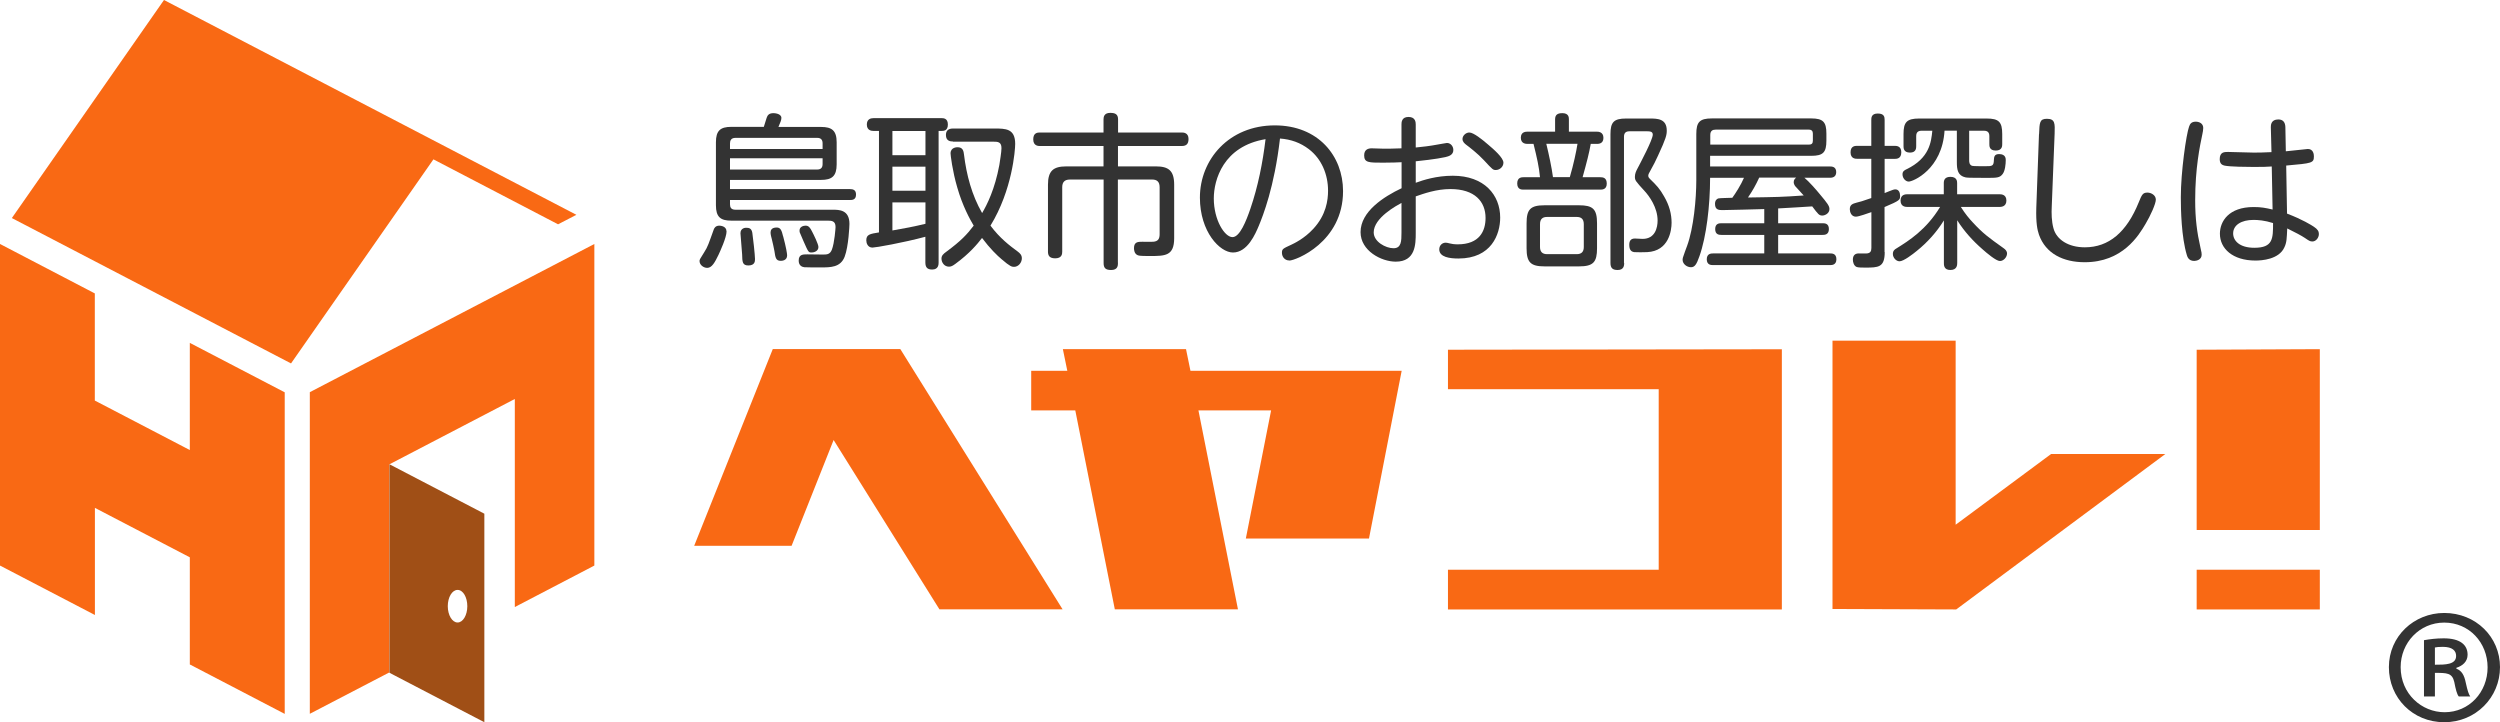 <?xml version="1.0" encoding="UTF-8"?>
<svg id="_レイヤー_1" data-name="レイヤー 1" xmlns="http://www.w3.org/2000/svg" viewBox="0 0 270 78">
  <defs>
    <style>
      .cls-1 {
        fill: #333;
      }

      .cls-1, .cls-2, .cls-3 {
        stroke-width: 0px;
      }

      .cls-2 {
        fill: #a04f16;
      }

      .cls-3 {
        fill: #f96914;
      }
    </style>
  </defs>
  <g>
    <g>
      <path class="cls-3" d="M20.49,48.6l-10.25-5.34v-11.57L0,26.35v34.73l10.25,5.34v-11.57l10.25,5.34v11.57l10.25,5.34v-34.73l-10.25-5.34v11.57ZM60.28,24.22l1.97-1.02L17.71,0,1.28,23.55l30.15,15.7,15.38-22.04,13.47,7.02ZM33.46,42.36v34.73l8.59-4.47v-22.47l13.55-7.06v22.47l8.59-4.48V26.35l-30.74,16.01Z"/>
      <path class="cls-2" d="M42.06,50.14v22.52l10.25,5.34v-22.52l-10.25-5.34ZM49.42,67.23c-.58,0-1.06-.79-1.06-1.76s.47-1.76,1.06-1.76,1.05.79,1.05,1.76-.47,1.76-1.05,1.76Z"/>
    </g>
    <g>
      <g>
        <path class="cls-3" d="M97.24,37.71l17.52,28.1h-13.3l-11.43-18.29-4.54,11.43h-10.52l8.49-21.25h13.78Z"/>
        <path class="cls-3" d="M151.38,40.05l-3.53,18.11h-13.3l2.73-13.84h-7.85l4.27,21.49h-13.3l-4.27-21.49h-4.76v-4.27h3.9l-.48-2.34h13.3l.48,2.34h22.81Z"/>
        <path class="cls-3" d="M192.44,65.82h-36.06v-4.29h22.76v-19.5h-22.76v-4.26l36.06-.05v28.1Z"/>
        <g>
          <rect class="cls-3" x="237.24" y="61.53" width="13.3" height="4.29"/>
          <polygon class="cls-3" points="250.54 57.24 250.54 37.71 237.24 37.77 237.24 57.24 250.54 57.24"/>
        </g>
        <path class="cls-3" d="M233.86,49.03l-22.59,16.79-13.36-.05v-28.98h13.3v19.88l10.31-7.64h12.34Z"/>
      </g>
      <g>
        <path class="cls-1" d="M78.47,24.98c0,.67-.72,2.22-.88,2.56-.38.78-.7,1.39-1.21,1.39-.4,0-.83-.32-.83-.74,0-.16.04-.2.5-.94.4-.61.49-.96,1.03-2.45.05-.14.18-.43.61-.43.11,0,.77.05.77.61ZM82.49,13.71c.04-.14.25-.83.31-.99.09-.25.22-.5.74-.5.04,0,.85.02.85.52,0,.22-.11.49-.32.97h4.61c1.15,0,1.68.38,1.68,1.66v2.38c0,1.28-.52,1.68-1.68,1.68h-9.84v.99h12.94c.38,0,.67.11.67.59,0,.58-.41.59-.67.59h-12.94v.47c0,.31.11.58.59.58h10.51c.67,0,1.8,0,1.8,1.53,0,.16-.09,2.43-.52,3.55-.45,1.15-1.51,1.15-2.58,1.15-.59,0-1.55,0-1.77-.02-.61-.07-.61-.61-.61-.72,0-.67.47-.67.92-.67.25,0,1.44.02,1.69.02.43,0,.76,0,.97-.52.29-.74.4-2.36.4-2.45,0-.69-.45-.69-.9-.69h-10.36c-1.17,0-1.66-.4-1.66-1.66v-6.81c0-1.26.49-1.66,1.66-1.66h3.51ZM88.84,16.09v-.61c0-.36-.16-.59-.58-.59h-8.83c-.47,0-.59.29-.59.59v.61h10ZM78.83,18.31h9.43c.41,0,.58-.22.58-.59v-.63h-10v1.23ZM81.25,25.14c.07.43.29,2.43.29,2.83,0,.23,0,.7-.72.7-.65,0-.65-.41-.67-1.19-.02-.38-.18-2.2-.18-2.29,0-.58.56-.59.58-.59.31,0,.61.02.7.54ZM84.58,25.52c.31,1.15.43,1.87.43,2.06,0,.59-.61.59-.69.59-.52,0-.58-.34-.68-1.05-.07-.38-.2-.97-.29-1.32-.04-.13-.13-.49-.13-.67,0-.25.09-.56.67-.56.43,0,.54.36.68.94ZM87.7,25c.18.34.69,1.37.69,1.68,0,.47-.52.59-.72.59-.36,0-.36-.02-.9-1.24-.07-.18-.36-.83-.4-.94-.02-.07-.02-.16-.02-.2,0-.41.43-.52.65-.52.32,0,.49.2.7.63Z"/>
        <path class="cls-1" d="M101.37,28.35c0,.18,0,.76-.69.76-.5,0-.74-.2-.74-.76v-2.78c-2.41.65-5.39,1.17-5.71,1.17-.52,0-.67-.49-.67-.78,0-.63.38-.7,1.37-.86v-10.96h-.59c-.22,0-.72-.05-.72-.69,0-.58.41-.69.72-.69h7.34c.2,0,.69,0,.69.69s-.47.69-.69.69h-.31v14.2ZM99.95,14.15h-3.57v2.61h3.57v-2.61ZM99.95,18h-3.57v2.6h3.57v-2.6ZM96.38,24.89c1.19-.2,2.38-.43,3.57-.72v-2.31h-3.57v3.03ZM102.92,15.28c-.27,0-.76-.04-.76-.7,0-.43.22-.7.76-.7h4.47c1.21,0,2.25,0,2.25,1.66,0,.65-.31,4.99-2.67,8.83,1.03,1.37,2.05,2.14,2.96,2.81.23.18.43.36.43.72,0,.45-.36.92-.85.92-.22,0-.43-.04-1.32-.81-.49-.41-1.26-1.15-2.13-2.31-.5.65-1.33,1.66-2.87,2.79-.31.23-.47.31-.7.31-.52,0-.81-.47-.81-.87,0-.32.18-.5.56-.77,1.55-1.15,2.18-1.82,2.92-2.79-.4-.67-1.21-2.13-1.78-4.14-.52-1.77-.72-3.5-.72-3.66,0-.67.69-.67.76-.67.59,0,.65.45.69.78.27,2.22.85,4.4,1.96,6.33.54-.92,1.37-2.56,1.86-5.19.05-.34.23-1.41.23-1.82,0-.68-.4-.7-.88-.7h-4.36Z"/>
        <path class="cls-1" d="M120.74,28.37c0,.32-.02.79-.74.79-.58,0-.81-.2-.81-.74v-9.03h-3.64c-.58,0-.83.29-.83.83v6.94c0,.25-.02.74-.76.74-.69,0-.78-.38-.78-.74v-7.21c0-1.5.58-1.98,1.98-1.98h4.02v-2.2h-6.85c-.18,0-.74,0-.74-.72s.47-.74.74-.74h6.85v-1.42c0-.27.07-.7.72-.7.52,0,.85.13.85.7v1.42h6.87c.2,0,.74.02.74.7,0,.52-.22.76-.74.76h-6.88v2.2h4.09c1.37,0,1.98.45,1.98,1.98v5.77c0,1.93-.97,1.93-2.67,1.93-1.12,0-1.19-.04-1.35-.13-.27-.16-.32-.5-.32-.72,0-.69.45-.69.9-.69.18,0,1.01.02,1.17,0,.54-.04.7-.32.7-.83v-5.06c0-.61-.31-.83-.81-.83h-3.7v8.98Z"/>
        <path class="cls-1" d="M139.24,28.13c-.5,0-.79-.41-.79-.83s.11-.45,1.03-.88c.23-.11,1.37-.63,2.36-1.71,1.39-1.5,1.59-3.1,1.59-4.11,0-1.77-.7-3.44-2.07-4.49-.92-.7-1.93-1.06-3.12-1.15-.61,5.26-1.84,8.34-2.29,9.43-.36.85-1.21,2.88-2.79,2.88-1.41,0-3.57-2.23-3.57-5.93,0-4.11,3.14-7.8,8.09-7.8,4.69,0,7.37,3.3,7.37,7.1,0,5.53-5.15,7.5-5.8,7.5ZM131.09,21.43c0,2.33,1.17,4.18,2.02,4.18.79,0,1.48-1.75,1.93-3.06.83-2.43,1.33-4.96,1.64-7.52-4.58.76-5.59,4.42-5.59,6.4Z"/>
        <path class="cls-1" d="M151.36,13.46c0-.23,0-.83.76-.83s.78.59.78.83v2.47c.61-.05,1.64-.18,2.31-.31.14-.02.99-.18,1.06-.18.38,0,.69.34.69.76,0,.54-.49.68-.87.77-.86.2-2.9.43-3.19.45v2.32c.79-.29,2.23-.76,4-.76,3.42,0,5.12,2.09,5.12,4.52,0,1.8-.94,4.42-4.51,4.42-.92,0-2.07-.14-2.07-.99,0-.43.32-.72.69-.72.13,0,.16.02.49.09.14.04.43.09.81.09,2.36,0,3.01-1.44,3.01-2.85,0-1.77-1.17-3.12-3.79-3.12-1.53,0-2.88.49-3.75.79v3.95c0,1.21-.02,3.1-2.16,3.1-1.55,0-3.8-1.17-3.8-3.19,0-2.22,2.49-3.82,4.43-4.74v-2.81c-.31.02-1.14.05-2,.05-1.55,0-2.04,0-2.04-.79,0-.63.43-.76.81-.76.2,0,1.14.04,1.33.04s1.08,0,1.89-.04v-2.58ZM151.37,21.91c-.49.27-3.01,1.6-3.01,3.19,0,1.01,1.3,1.71,2.14,1.71s.86-.76.86-1.69v-3.21ZM160.71,15.61c.59.5,1.66,1.42,1.66,1.96,0,.45-.41.79-.81.79-.31,0-.34-.02-1.3-1.06-.67-.72-1.57-1.41-1.93-1.68-.13-.11-.38-.29-.38-.61,0-.36.36-.7.74-.7.45,0,1.41.77,2.02,1.3Z"/>
        <path class="cls-1" d="M167.95,14.22v-1.33c0-.5.27-.67.79-.67.7,0,.7.49.7.67v1.33h3.01c.14,0,.72,0,.72.67s-.58.65-.72.65h-.65c-.18,1.01-.4,1.87-.88,3.6h1.91c.29,0,.7.05.7.69s-.49.65-.7.65h-8.27c-.22,0-.7,0-.7-.67s.5-.67.68-.67h1.78c-.11-1.14-.32-2.07-.7-3.6h-.63c-.16,0-.74,0-.74-.67s.59-.65.74-.65h2.96ZM170.53,22.17c1.5,0,1.95.4,1.95,1.95v2.69c0,1.5-.4,1.96-1.95,1.96h-3.71c-1.51,0-1.95-.43-1.95-1.96v-2.69c0-1.51.41-1.95,1.95-1.95h3.71ZM171.05,24.22c0-.58-.29-.79-.77-.79h-3.19c-.45,0-.77.18-.77.79v2.45c0,.52.25.78.77.78h3.19c.52,0,.77-.25.77-.78v-2.45ZM167,15.53c.29,1.19.59,2.6.72,3.6h1.82c.41-1.39.7-2.78.83-3.6h-3.37ZM175.41,28.4c0,.22,0,.76-.7.76-.56,0-.78-.22-.78-.76v-13.91c0-1.3.36-1.69,1.69-1.69h2.52c.83,0,1.87,0,1.87,1.3,0,.47-.07.83-.94,2.7-.32.7-.38.81-.97,1.89-.04.07-.09.18-.09.29,0,.16.11.27.18.34.74.72,1.06,1.06,1.53,1.89.58.99.81,1.93.81,2.85,0,.83-.29,3.05-2.63,3.17-.27.02-1.26.02-1.42,0-.16-.04-.52-.09-.52-.78,0-.4.13-.69.61-.69.13,0,.72.04.83.04,1.37,0,1.62-1.24,1.62-1.98,0-1.41-.9-2.63-1.37-3.15-1.05-1.15-1.08-1.19-1.08-1.6,0-.31.14-.61.22-.76.41-.78,1.71-3.23,1.71-3.77,0-.36-.36-.36-.58-.36h-1.95c-.43,0-.58.23-.58.59v13.63Z"/>
        <path class="cls-1" d="M194.87,19.19c.49.4,1.32,1.35,1.66,1.77.83.99,1.05,1.28,1.05,1.62,0,.49-.52.7-.76.7-.36,0-.45-.13-1.1-.99-1.17.09-2.45.14-3.68.22v1.6h4.79c.22,0,.69,0,.69.63s-.49.63-.69.63h-4.79v2h5.61c.2,0,.68,0,.68.63s-.5.63-.68.63h-12.62c-.22,0-.7,0-.7-.63s.5-.63.7-.63h5.51v-2h-4.63c-.27,0-.67-.04-.67-.63s.41-.63.67-.63h4.63v-1.53c-.79.02-3.89.11-4.49.11-.38,0-.83,0-.83-.67,0-.36.18-.54.36-.59.16-.04,1.01-.05,1.51-.07.32-.43.95-1.42,1.26-2.16h-3.66c0,2.99-.4,6.36-1.15,8.47-.32.92-.52,1.19-.92,1.19-.43,0-.9-.34-.9-.81,0-.07.02-.18.04-.25.05-.2.38-1.06.45-1.26.7-1.91.99-5.05.99-7.1v-4.96c0-1.3.36-1.69,1.69-1.69h10.72c1.3,0,1.64.4,1.64,1.64v.76c0,1.28-.36,1.64-1.64,1.64h-10.92v1.15h12.94c.22,0,.68.02.68.61s-.5.61-.68.61h-2.78ZM184.71,15.62h10.65c.31,0,.43-.14.43-.43v-.76c0-.27-.13-.43-.43-.43h-10.07c-.29,0-.58.09-.58.58v1.05ZM189.99,19.19c-.36.79-.72,1.42-1.21,2.14,3.23-.05,3.59-.05,6.02-.22-.14-.16-.81-.88-.94-1.03-.05-.09-.14-.23-.14-.41,0-.27.16-.4.27-.49h-4Z"/>
        <path class="cls-1" d="M203.55,27.21c0,1.69-.69,1.69-2.14,1.69-.23,0-.76,0-.9-.07-.29-.13-.4-.5-.4-.79,0-.45.23-.67.63-.67.14,0,.77.02.9,0,.34-.04.47-.22.47-.59v-3.87c-.4.13-1.35.49-1.68.49-.5,0-.65-.52-.65-.81,0-.49.32-.59.72-.7.47-.11.54-.14,1.6-.5v-4.24h-1.5c-.2,0-.74,0-.74-.7s.5-.7.74-.7h1.5v-2.79c0-.23,0-.7.7-.7s.74.38.74.7v2.79h1.06c.2,0,.74,0,.74.69s-.47.72-.74.72h-1.06v3.69c.13-.05.32-.13.5-.2.29-.11.5-.2.65-.2.4,0,.52.38.52.7,0,.43,0,.5-1.68,1.21v4.87ZM209.93,23.82c-.77,1.24-1.77,2.36-2.92,3.28-.41.34-1.42,1.12-1.86,1.12-.36,0-.72-.38-.72-.79,0-.34.18-.49.4-.61,1.3-.81,3.21-2,4.7-4.47h-3.51c-.18,0-.76,0-.76-.69s.59-.68.76-.68h3.91v-1.21c0-.32.11-.67.72-.67.7,0,.72.49.72.67v1.21h4.56c.18,0,.76,0,.76.68s-.59.69-.76.69h-4.16c.45.72.92,1.28,1.28,1.66,1.1,1.19,1.69,1.62,3.33,2.79.2.14.38.31.38.58,0,.38-.36.81-.77.81s-1.42-.86-1.87-1.26c-1.06-.92-2-1.96-2.74-3.14v4.61c0,.22-.02.76-.74.76s-.7-.56-.7-.76v-4.58ZM212.67,17.32c0,.13,0,.49.32.59.14.04.92.04,1.39.04.78,0,.94,0,.96-.68.02-.31.04-.63.56-.63.72,0,.72.5.72.65,0,.43-.07,1.17-.34,1.51-.31.41-.63.41-1.77.41-1.93,0-2-.02-2.22-.05-.85-.18-.95-.83-.95-1.64v-3.41h-1.33c-.25,4.16-3.39,5.5-3.87,5.5-.32,0-.67-.34-.67-.79,0-.31.2-.43.43-.54,2.49-1.19,2.67-2.96,2.79-4.16h-1.15c-.36,0-.59.14-.59.58v1.08c0,.2,0,.7-.67.7-.7,0-.7-.5-.7-.7v-1.3c0-1.28.34-1.68,1.69-1.68h7.28c1.32,0,1.69.36,1.69,1.68v1.08c0,.2,0,.7-.7.7s-.69-.5-.69-.7v-.86c0-.41-.2-.58-.58-.58h-1.6v3.21Z"/>
        <path class="cls-1" d="M220.22,14.49c.05-1.26.05-1.66.85-1.66.9,0,.86.54.83,1.59l-.31,7.86c-.04.76-.02,1.62.18,2.36.32,1.24,1.62,2.07,3.39,2.07,2.6,0,4.52-1.64,5.82-4.85.34-.83.43-1.06.95-1.06.38,0,.9.27.9.76,0,.45-.59,1.75-1.1,2.6-.76,1.3-2.5,4.16-6.58,4.16-2.33,0-4.22-.94-4.94-2.97-.18-.52-.34-1.28-.29-2.92l.29-7.93Z"/>
        <path class="cls-1" d="M236.44,13.64c.05-.16.16-.5.7-.5.36,0,.81.18.81.68,0,.2-.05.47-.09.65-.27,1.28-.78,3.68-.78,7.17,0,1.98.2,3.48.56,5.06.14.59.14.67.14.81,0,.56-.59.67-.81.67-.61,0-.74-.47-.79-.63-.59-1.95-.65-4.88-.65-6.25,0-2.72.58-6.79.9-7.66ZM247,23.07c1.66.63,2.63,1.24,2.9,1.42.41.27.54.5.54.78,0,.4-.31.81-.7.81-.25,0-.36-.07-.81-.38q-.54-.36-1.91-1.03c-.05,1.08-.05,1.51-.31,2.05-.59,1.3-2.43,1.42-3.12,1.42-2.47,0-3.84-1.3-3.84-2.9,0-1.33.95-2.88,3.64-2.88.81,0,1.28.09,2.05.27l-.09-4.65c-.52.04-.97.05-1.98.05-.7,0-2.52-.02-3.1-.14-.2-.05-.54-.13-.54-.7,0-.78.5-.78.9-.78.23,0,2.33.07,2.74.07.67,0,.83,0,1.95-.05l-.07-2.7c-.02-.74.52-.83.81-.83.52,0,.74.32.76.81l.05,2.63c.32-.04,2.36-.25,2.38-.25.59,0,.65.58.65.78,0,.74-.16.76-2.99,1.01l.09,5.19ZM243.38,23.75c-1.32,0-2.2.56-2.2,1.46,0,.78.68,1.55,2.29,1.55,2.02,0,2.02-.99,2.02-2.67-.9-.29-1.64-.34-2.11-.34Z"/>
      </g>
    </g>
  </g>
  <path class="cls-1" d="M263.98,66.2c3.4,0,6.02,2.58,6.02,5.85s-2.62,5.95-6.02,5.95-5.98-2.62-5.98-5.95,2.71-5.85,5.98-5.85ZM264.02,76.92c2.65,0,4.64-2.16,4.64-4.84s-1.99-4.84-4.68-4.84-4.71,2.19-4.71,4.81c0,2.91,2.29,4.87,4.74,4.87ZM261.79,75.22v-6.08c.59-.1,1.28-.2,2.13-.2,1.8,0,2.58.72,2.58,1.77,0,.75-.56,1.21-1.21,1.41v.1c.56.2.85.69,1.01,1.5.2.92.33,1.28.49,1.5h-1.24c-.2-.23-.33-.75-.49-1.57-.23-.98-.78-.98-2.09-.98v2.55h-1.18ZM262.97,71.79c1.11,0,2.29,0,2.29-.95,0-.56-.39-.98-1.44-.98-.43,0-.69.03-.85.07v1.86Z"/>
</svg>